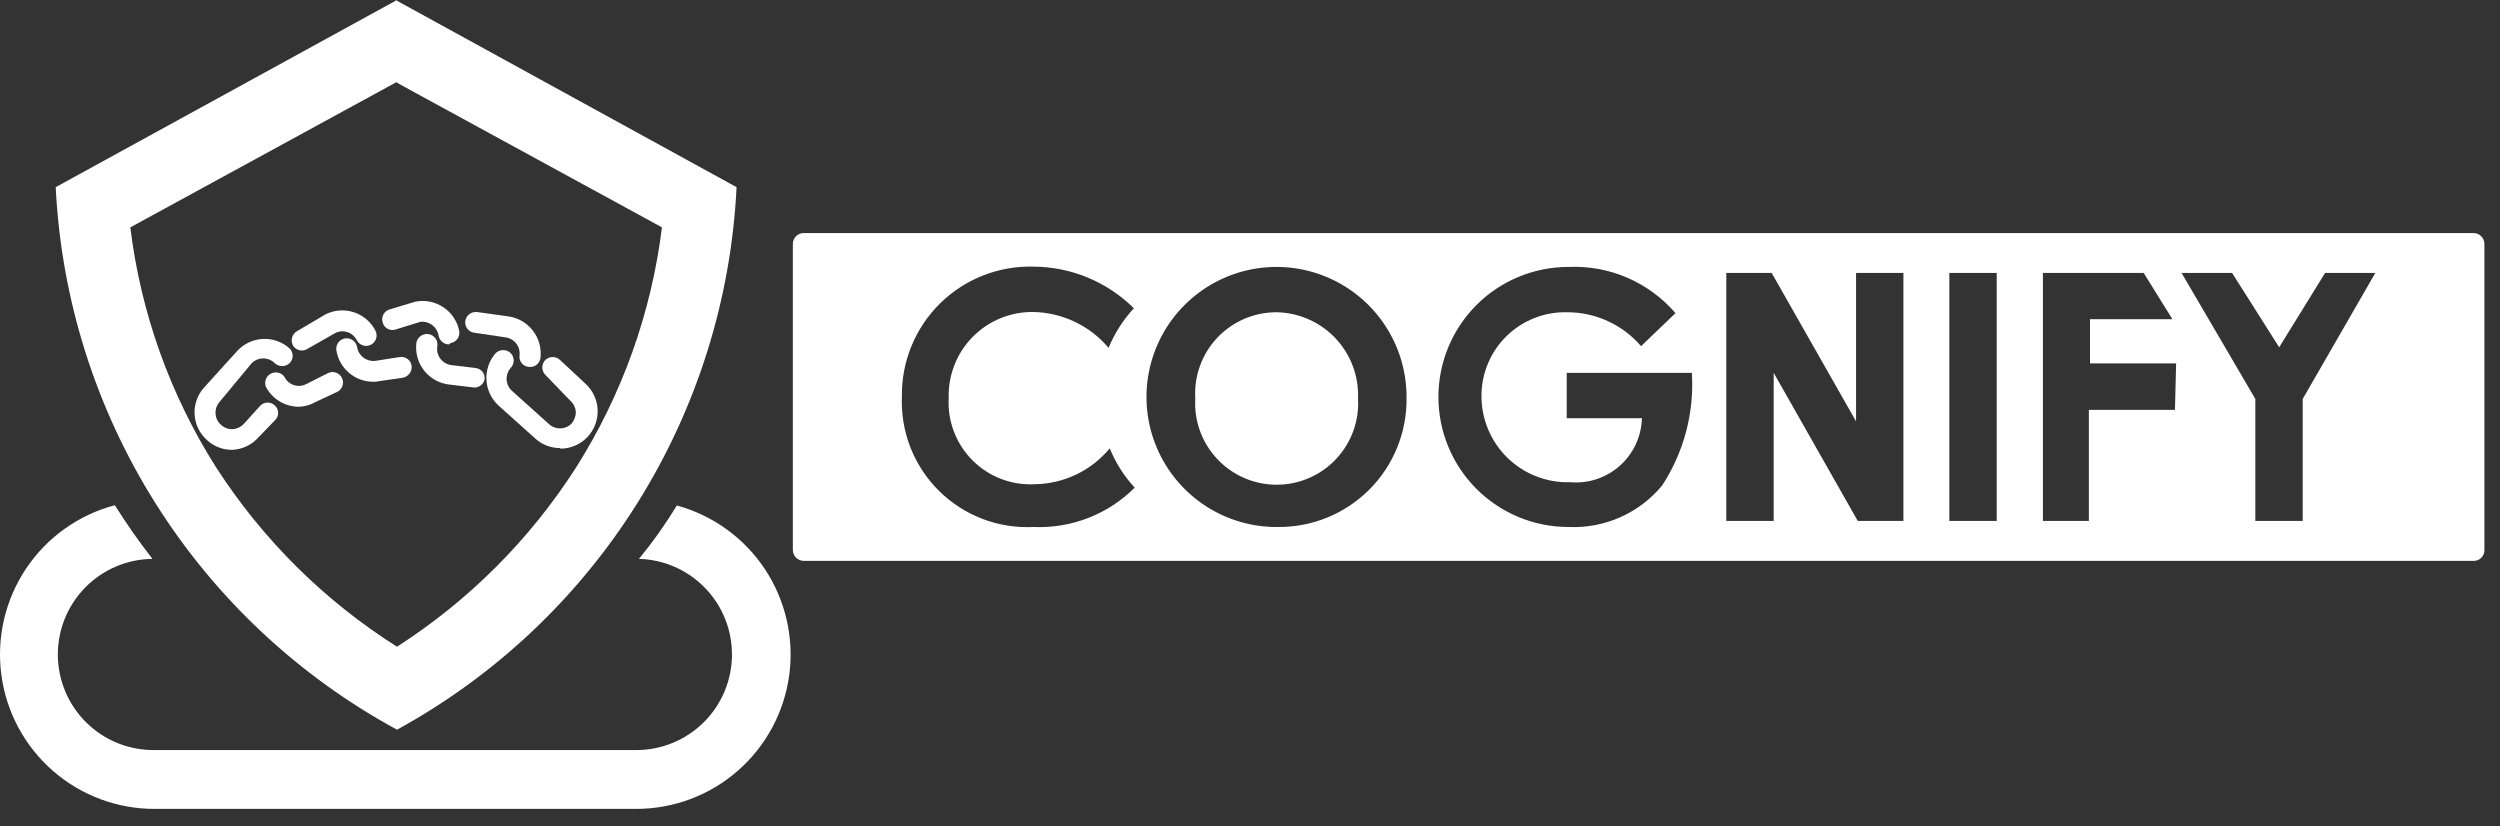 <svg xmlns="http://www.w3.org/2000/svg" width="118" height="39" viewBox="0 0 118 39" fill="none"><rect x="0" y="0" width="118" height="39" fill="#333333" stroke="none"/><g clip-path="url(#clip0_96_12241)"><path d="M18.671 3.861L19.05 4.078L31.244 10.731C30.745 14.769 29.357 18.647 27.179 22.084C25.004 25.472 22.125 28.351 18.738 30.525C15.319 28.363 12.412 25.483 10.216 22.084C8.032 18.65 6.644 14.771 6.152 10.731L18.345 4.078L18.738 3.861M18.738 0C18.738 0 18.738 0 2.629 8.834C2.892 14.126 4.511 19.261 7.333 23.745C10.154 28.23 14.082 31.913 18.738 34.441C23.378 31.901 27.288 28.213 30.094 23.729C32.901 19.246 34.509 14.117 34.766 8.834C18.671 0 18.671 0 18.671 0L18.738 0Z" fill="white"></path><path d="M31.948 23.859C31.397 24.762 30.801 25.602 30.159 26.379C31.335 26.411 32.451 26.9 33.271 27.743C34.091 28.586 34.55 29.715 34.549 30.891C34.549 31.484 34.432 32.07 34.206 32.618C33.979 33.165 33.647 33.662 33.228 34.081C32.809 34.5 32.311 34.833 31.764 35.059C31.217 35.286 30.63 35.403 30.038 35.403H7.289C6.093 35.415 4.94 34.952 4.085 34.115C3.23 33.278 2.743 32.135 2.73 30.939C2.718 29.742 3.181 28.589 4.018 27.734C4.855 26.879 5.998 26.392 7.195 26.379C6.561 25.565 5.968 24.72 5.42 23.846C3.707 24.3 2.218 25.363 1.232 26.836C0.246 28.309 -0.169 30.09 0.063 31.847C0.295 33.604 1.16 35.216 2.495 36.382C3.83 37.548 5.544 38.187 7.316 38.18H30.038C31.802 38.178 33.506 37.536 34.833 36.372C36.16 35.209 37.02 33.604 37.253 31.855C37.486 30.106 37.077 28.331 36.102 26.861C35.126 25.391 33.65 24.324 31.948 23.859Z" fill="white"></path><path d="M10.934 21.231C10.501 21.231 10.085 21.066 9.769 20.77C9.596 20.617 9.456 20.431 9.355 20.223C9.255 20.015 9.197 19.789 9.184 19.559C9.172 19.328 9.205 19.098 9.282 18.88C9.359 18.662 9.478 18.462 9.633 18.291L11.191 16.57C11.505 16.227 11.941 16.021 12.406 15.998C12.87 15.975 13.325 16.137 13.671 16.448C13.716 16.494 13.752 16.547 13.777 16.607C13.802 16.666 13.814 16.73 13.814 16.794C13.814 16.858 13.802 16.922 13.777 16.981C13.752 17.04 13.716 17.094 13.671 17.139C13.575 17.229 13.449 17.279 13.319 17.279C13.188 17.279 13.062 17.229 12.966 17.139C12.822 16.997 12.627 16.917 12.424 16.917C12.222 16.917 12.027 16.997 11.882 17.139L10.365 18.968C10.298 19.044 10.247 19.132 10.214 19.227C10.182 19.322 10.168 19.423 10.175 19.524C10.179 19.625 10.204 19.724 10.249 19.815C10.293 19.906 10.356 19.987 10.433 20.052C10.507 20.122 10.594 20.176 10.689 20.211C10.785 20.246 10.887 20.261 10.988 20.256C11.191 20.241 11.38 20.149 11.517 19.998L12.289 19.145C12.334 19.099 12.388 19.063 12.447 19.038C12.507 19.014 12.57 19.001 12.634 19.001C12.699 19.001 12.762 19.014 12.821 19.038C12.881 19.063 12.934 19.099 12.98 19.145C13.027 19.189 13.065 19.242 13.09 19.302C13.116 19.361 13.129 19.425 13.129 19.49C13.129 19.555 13.116 19.619 13.09 19.678C13.065 19.738 13.027 19.791 12.98 19.835L12.194 20.648C12.04 20.822 11.852 20.962 11.643 21.062C11.434 21.162 11.206 21.22 10.975 21.231H10.934Z" fill="white"></path><path d="M22.383 18.291L21.245 18.155C20.782 18.114 20.355 17.892 20.055 17.536C19.756 17.181 19.609 16.722 19.646 16.259C19.647 16.188 19.663 16.119 19.693 16.055C19.722 15.991 19.765 15.934 19.818 15.887C19.871 15.841 19.933 15.806 20.001 15.786C20.068 15.765 20.139 15.759 20.209 15.767C20.279 15.776 20.346 15.799 20.407 15.836C20.467 15.872 20.519 15.921 20.559 15.979C20.599 16.037 20.627 16.102 20.64 16.172C20.653 16.241 20.652 16.312 20.636 16.381C20.613 16.584 20.671 16.787 20.798 16.947C20.925 17.107 21.11 17.21 21.313 17.234L22.437 17.37C22.502 17.375 22.566 17.393 22.623 17.423C22.681 17.453 22.731 17.495 22.772 17.546C22.813 17.597 22.843 17.656 22.86 17.719C22.877 17.782 22.881 17.847 22.871 17.912C22.846 18.021 22.784 18.119 22.695 18.188C22.606 18.258 22.496 18.294 22.383 18.291Z" fill="white"></path><path d="M24.957 17.316C24.892 17.311 24.828 17.293 24.771 17.263C24.713 17.232 24.663 17.19 24.622 17.139C24.581 17.089 24.551 17.03 24.534 16.967C24.517 16.904 24.514 16.838 24.523 16.774C24.546 16.571 24.488 16.367 24.36 16.207C24.234 16.047 24.048 15.944 23.846 15.921L22.382 15.704C22.318 15.695 22.256 15.674 22.2 15.642C22.144 15.609 22.095 15.566 22.056 15.514C22.017 15.463 21.988 15.403 21.972 15.341C21.956 15.278 21.953 15.212 21.962 15.148C21.983 15.02 22.052 14.904 22.155 14.826C22.259 14.748 22.389 14.713 22.518 14.728L23.981 14.931C24.441 14.992 24.858 15.231 25.144 15.595C25.43 15.96 25.562 16.422 25.512 16.883C25.505 16.948 25.486 17.012 25.454 17.069C25.422 17.127 25.379 17.177 25.327 17.218C25.275 17.258 25.215 17.288 25.152 17.305C25.088 17.322 25.022 17.326 24.957 17.316Z" fill="white"></path><path d="M14.118 19.199C13.794 19.201 13.476 19.113 13.198 18.946C12.921 18.779 12.695 18.538 12.546 18.251C12.504 18.137 12.506 18.011 12.55 17.898C12.593 17.785 12.677 17.691 12.785 17.635C12.892 17.578 13.017 17.563 13.135 17.592C13.253 17.62 13.357 17.691 13.427 17.79C13.471 17.881 13.533 17.962 13.61 18.028C13.686 18.094 13.774 18.144 13.87 18.176C13.966 18.207 14.067 18.22 14.168 18.212C14.269 18.203 14.367 18.175 14.456 18.129L15.473 17.614C15.589 17.555 15.725 17.544 15.849 17.585C15.974 17.626 16.077 17.714 16.136 17.831C16.196 17.948 16.206 18.083 16.166 18.208C16.125 18.332 16.036 18.435 15.92 18.495L14.903 18.969C14.665 19.109 14.395 19.189 14.118 19.199Z" fill="white"></path><path d="M14.267 16.544C14.181 16.546 14.096 16.526 14.02 16.486C13.944 16.446 13.88 16.386 13.834 16.314C13.769 16.201 13.751 16.066 13.784 15.94C13.817 15.813 13.898 15.704 14.01 15.637L15.364 14.837C15.78 14.629 16.261 14.593 16.702 14.738C17.144 14.883 17.51 15.196 17.722 15.61C17.781 15.726 17.792 15.862 17.751 15.986C17.71 16.111 17.622 16.214 17.505 16.273C17.388 16.333 17.253 16.343 17.128 16.302C17.004 16.262 16.901 16.173 16.841 16.057C16.751 15.877 16.594 15.741 16.403 15.677C16.213 15.614 16.005 15.628 15.825 15.718L14.47 16.49C14.408 16.525 14.338 16.544 14.267 16.544Z" fill="white"></path><path d="M17.612 18.019C17.195 18.018 16.792 17.869 16.474 17.599C16.157 17.329 15.945 16.954 15.878 16.543C15.856 16.413 15.887 16.281 15.963 16.174C16.039 16.067 16.155 15.995 16.284 15.973C16.414 15.952 16.546 15.983 16.653 16.059C16.76 16.135 16.832 16.251 16.853 16.38C16.887 16.582 16.997 16.762 17.162 16.884C17.326 17.005 17.531 17.058 17.734 17.03L18.858 16.854C18.923 16.843 18.988 16.844 19.052 16.858C19.116 16.872 19.176 16.899 19.229 16.937C19.282 16.975 19.327 17.023 19.361 17.079C19.395 17.134 19.418 17.196 19.428 17.261C19.444 17.391 19.409 17.523 19.331 17.629C19.253 17.735 19.137 17.806 19.008 17.83L17.883 17.992C17.794 18.015 17.703 18.024 17.612 18.019Z" fill="white"></path><path d="M21.19 16.258C21.073 16.256 20.959 16.213 20.87 16.136C20.781 16.059 20.721 15.954 20.702 15.838C20.669 15.641 20.562 15.465 20.404 15.344C20.245 15.223 20.047 15.167 19.849 15.187L18.67 15.553C18.608 15.574 18.542 15.581 18.477 15.575C18.412 15.569 18.348 15.549 18.291 15.517C18.234 15.486 18.184 15.442 18.144 15.39C18.104 15.338 18.076 15.278 18.06 15.214C18.042 15.153 18.035 15.088 18.041 15.025C18.047 14.961 18.066 14.899 18.096 14.842C18.127 14.785 18.168 14.735 18.217 14.694C18.267 14.654 18.324 14.623 18.386 14.605L19.605 14.239C19.833 14.194 20.067 14.194 20.295 14.24C20.523 14.285 20.739 14.376 20.932 14.505C21.125 14.635 21.29 14.802 21.418 14.995C21.546 15.189 21.634 15.406 21.678 15.634C21.697 15.762 21.666 15.892 21.589 15.996C21.513 16.1 21.399 16.17 21.271 16.19L21.19 16.258Z" fill="white"></path><path d="M26.433 21.149C25.996 21.15 25.575 20.985 25.254 20.689L23.533 19.144C23.191 18.831 22.985 18.396 22.96 17.932C22.934 17.469 23.092 17.014 23.398 16.665C23.493 16.575 23.619 16.525 23.75 16.525C23.881 16.525 24.007 16.575 24.102 16.665C24.195 16.759 24.247 16.885 24.247 17.017C24.247 17.149 24.195 17.276 24.102 17.369C23.969 17.523 23.901 17.722 23.913 17.925C23.926 18.128 24.018 18.318 24.17 18.453L25.891 19.998C26.035 20.14 26.23 20.22 26.433 20.22C26.635 20.22 26.83 20.14 26.974 19.998C27.108 19.844 27.181 19.646 27.178 19.442C27.163 19.239 27.071 19.05 26.92 18.914L25.742 17.695C25.649 17.601 25.597 17.474 25.597 17.342C25.597 17.21 25.649 17.084 25.742 16.99C25.835 16.901 25.959 16.852 26.087 16.852C26.216 16.852 26.339 16.901 26.433 16.99L27.638 18.114C27.978 18.427 28.182 18.86 28.207 19.32C28.22 19.558 28.185 19.797 28.103 20.02C28.021 20.244 27.894 20.449 27.731 20.623C27.568 20.796 27.371 20.935 27.152 21.03C26.934 21.125 26.698 21.175 26.46 21.177L26.433 21.149Z" fill="white"></path><path d="M60.251 14.738C59.728 14.737 59.21 14.844 58.729 15.05C58.248 15.258 57.815 15.561 57.455 15.941C57.096 16.322 56.819 16.773 56.64 17.265C56.462 17.757 56.386 18.28 56.417 18.803C56.386 19.326 56.462 19.851 56.641 20.344C56.82 20.837 57.098 21.288 57.458 21.67C57.818 22.052 58.252 22.356 58.733 22.564C59.215 22.772 59.734 22.879 60.258 22.879C60.783 22.879 61.302 22.772 61.783 22.564C62.265 22.356 62.699 22.052 63.059 21.67C63.418 21.288 63.696 20.837 63.875 20.344C64.054 19.851 64.13 19.326 64.099 18.803C64.119 18.282 64.035 17.762 63.851 17.274C63.667 16.786 63.388 16.34 63.03 15.961C62.672 15.583 62.241 15.28 61.764 15.07C61.287 14.86 60.773 14.747 60.251 14.738Z" fill="white"></path><path d="M116.749 11H37.937C37.8 11 37.669 11.054 37.573 11.151C37.476 11.247 37.422 11.378 37.422 11.515V25.958C37.422 26.094 37.476 26.225 37.573 26.322C37.669 26.419 37.8 26.473 37.937 26.473H116.763C116.83 26.473 116.896 26.459 116.958 26.433C117.019 26.407 117.075 26.369 117.122 26.321C117.169 26.273 117.205 26.216 117.23 26.154C117.254 26.091 117.266 26.025 117.264 25.958V11.528C117.266 11.46 117.254 11.391 117.229 11.327C117.204 11.263 117.166 11.205 117.118 11.156C117.07 11.106 117.013 11.067 116.949 11.04C116.886 11.014 116.818 11 116.749 11ZM48.776 24.874C47.953 24.914 47.132 24.783 46.364 24.488C45.595 24.193 44.897 23.741 44.313 23.161C43.729 22.581 43.273 21.885 42.972 21.119C42.672 20.352 42.535 19.532 42.57 18.709C42.559 17.895 42.712 17.087 43.021 16.334C43.33 15.58 43.788 14.897 44.368 14.325C44.947 13.753 45.637 13.304 46.394 13.005C47.152 12.706 47.962 12.563 48.776 12.585C50.553 12.593 52.256 13.298 53.518 14.55C53.013 15.098 52.609 15.73 52.325 16.419C51.888 15.901 51.345 15.482 50.733 15.19C50.121 14.898 49.454 14.74 48.776 14.726C48.243 14.718 47.714 14.819 47.221 15.021C46.728 15.224 46.282 15.524 45.908 15.904C45.535 16.284 45.242 16.735 45.048 17.232C44.854 17.728 44.762 18.258 44.779 18.791C44.749 19.332 44.834 19.874 45.028 20.38C45.222 20.887 45.521 21.346 45.904 21.73C46.288 22.113 46.747 22.412 47.254 22.606C47.76 22.799 48.302 22.884 48.843 22.855C49.52 22.846 50.187 22.689 50.798 22.397C51.408 22.105 51.948 21.683 52.38 21.162C52.658 21.846 53.057 22.474 53.558 23.018C52.933 23.642 52.185 24.129 51.362 24.449C50.539 24.768 49.658 24.913 48.776 24.874ZM60.333 24.874C59.114 24.89 57.917 24.543 56.897 23.877C55.876 23.21 55.077 22.255 54.601 21.133C54.125 20.01 53.994 18.771 54.225 17.575C54.456 16.378 55.038 15.276 55.897 14.412C56.756 13.547 57.853 12.957 59.049 12.718C60.244 12.479 61.484 12.602 62.609 13.07C63.735 13.539 64.695 14.331 65.368 15.348C66.042 16.364 66.397 17.558 66.389 18.777C66.4 19.579 66.25 20.376 65.948 21.12C65.647 21.864 65.199 22.54 64.632 23.108C64.065 23.676 63.39 24.125 62.647 24.428C61.904 24.732 61.108 24.883 60.306 24.874H60.333ZM78.447 22.923C77.912 23.567 77.234 24.079 76.468 24.418C75.702 24.756 74.867 24.912 74.03 24.874C72.403 24.874 70.841 24.227 69.69 23.076C68.539 21.925 67.893 20.364 67.893 18.736C67.893 17.109 68.539 15.547 69.69 14.396C70.841 13.245 72.403 12.599 74.03 12.599C74.983 12.556 75.933 12.73 76.808 13.108C77.683 13.486 78.462 14.058 79.084 14.78L77.458 16.338C77.029 15.838 76.497 15.436 75.898 15.16C75.3 14.884 74.649 14.741 73.99 14.739C73.46 14.723 72.934 14.813 72.44 15.005C71.947 15.197 71.497 15.486 71.118 15.855C70.738 16.224 70.437 16.666 70.232 17.154C70.028 17.642 69.923 18.166 69.925 18.696C69.925 19.24 70.034 19.779 70.246 20.28C70.457 20.781 70.768 21.235 71.158 21.614C71.549 21.993 72.011 22.29 72.519 22.487C73.026 22.684 73.568 22.777 74.112 22.76C74.535 22.797 74.962 22.747 75.365 22.614C75.769 22.48 76.141 22.265 76.458 21.982C76.775 21.698 77.031 21.354 77.21 20.968C77.389 20.582 77.487 20.164 77.499 19.739H73.949V17.598H79.856C79.975 19.479 79.48 21.347 78.447 22.923ZM89.841 24.589H87.687L83.718 17.598V24.589H81.482V12.883H83.623L87.606 19.888V12.883H89.841V24.589ZM94.245 24.589H92.009V12.883H94.245V24.589ZM102.658 19.346H98.594V24.589H96.426V12.883H101.182L102.537 15.065H98.648V17.151H102.713L102.658 19.346ZM108.688 18.831V24.589H106.452V18.831L102.97 12.883H105.355L107.577 16.392L109.744 12.883H112.115L108.688 18.831Z" fill="white"></path></g><defs><clipPath id="clip0_96_12241"><rect width="118" height="39" fill="white"></rect></clipPath></defs></svg>